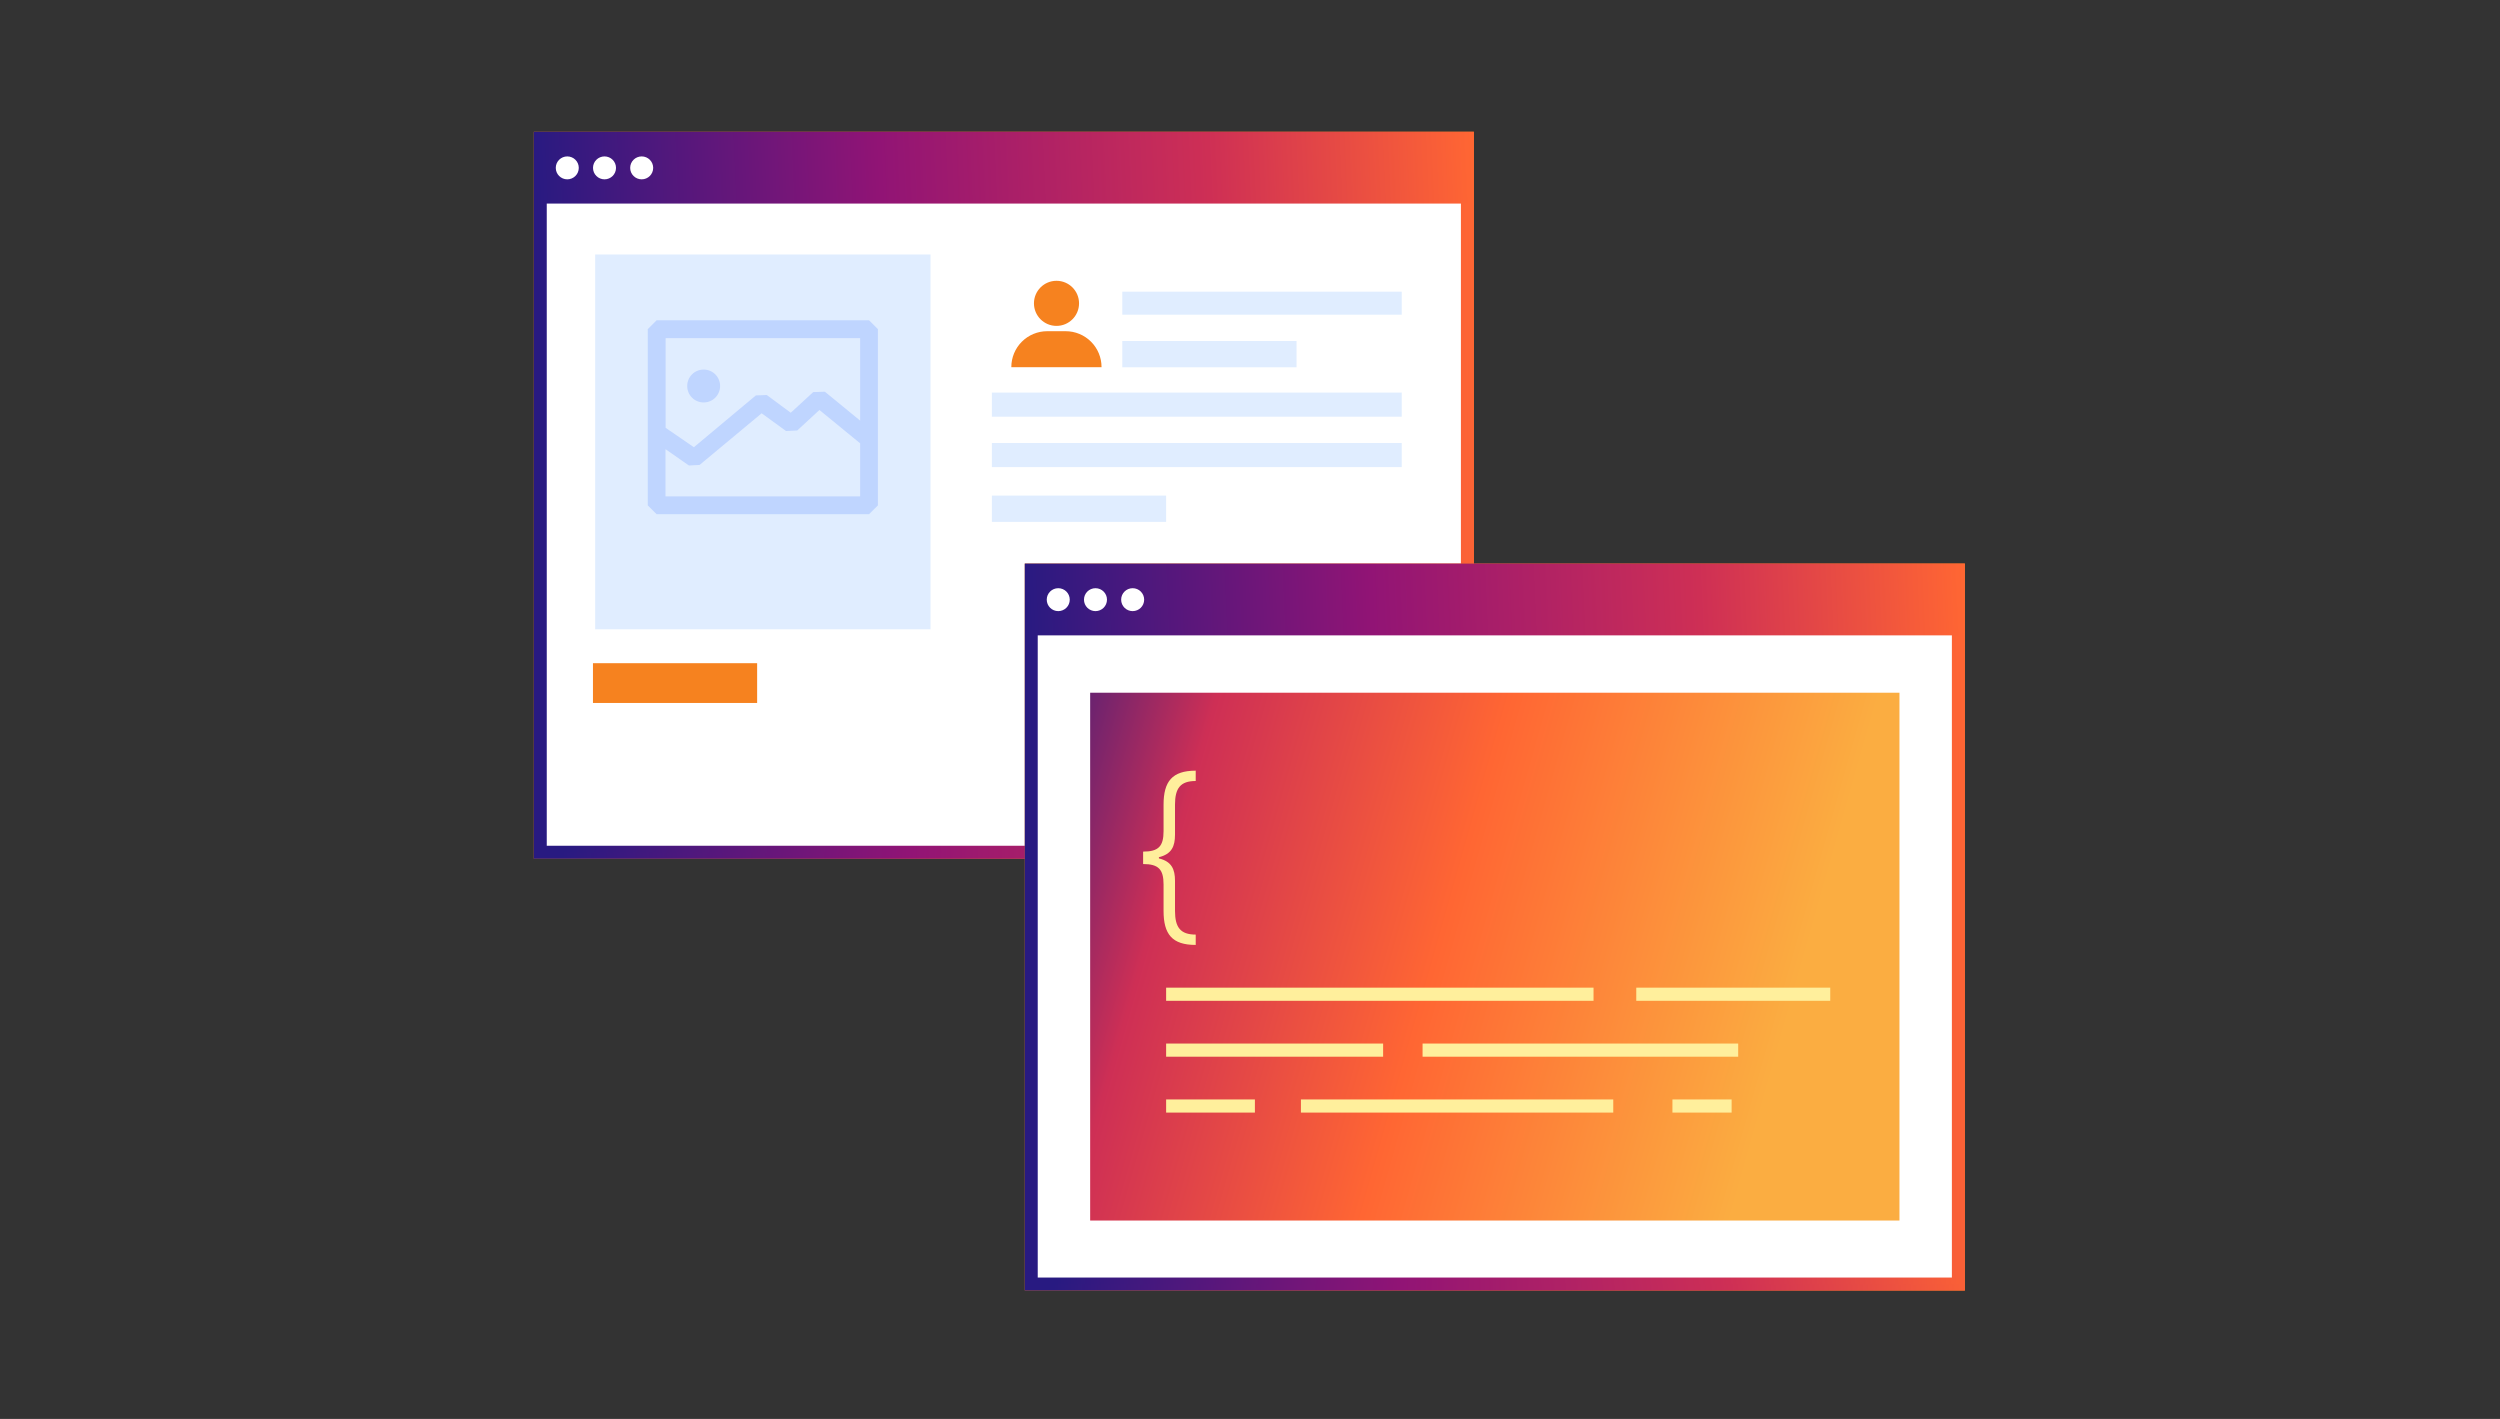 <svg width="740" height="420" viewBox="0 0 740 420" fill="none" xmlns="http://www.w3.org/2000/svg">
<rect x="0" y="0" width="740" height="420" fill="#333333" stroke="none"/>
<g clip-path="url(#clip0_1308_11378)">
<path d="M158 39V254.191H436.275V39H158ZM159.844 252.347V60.258H434.431V252.347H159.844Z" fill="#F6821F"/>
<path d="M160.379 251.805V41.378H433.891V251.805H160.379Z" fill="white" stroke="url(#paint0_linear_1308_11378)" stroke-width="2.92"/>
<path d="M158 39V254.191H436.275V39H158ZM159.844 252.347V60.258H434.431V252.347H159.844Z" fill="url(#paint1_linear_1308_11378)"/>
<path d="M167.914 53.085C169.794 53.085 171.319 51.565 171.319 49.691C171.319 47.816 169.794 46.297 167.914 46.297C166.033 46.297 164.509 47.816 164.509 49.691C164.509 51.565 166.033 53.085 167.914 53.085Z" fill="white"/>
<path d="M178.935 53.085C180.815 53.085 182.34 51.565 182.34 49.691C182.34 47.816 180.815 46.297 178.935 46.297C177.054 46.297 175.53 47.816 175.53 49.691C175.53 51.565 177.054 53.085 178.935 53.085Z" fill="white"/>
<path d="M189.938 53.085C191.818 53.085 193.342 51.565 193.342 49.691C193.342 47.816 191.818 46.297 189.938 46.297C188.057 46.297 186.533 47.816 186.533 49.691C186.533 51.565 188.057 53.085 189.938 53.085Z" fill="white"/>
<path d="M224.111 196.306H175.517V208.077H224.111V196.306Z" fill="#F6821F"/>
<path d="M414.917 86.337H332.198V93.149H414.917V86.337Z" fill="#E0EDFF"/>
<path d="M383.776 100.935H332.198V108.72H383.776V100.935Z" fill="#E0EDFF"/>
<path d="M345.173 146.697H293.595V154.483H345.173V146.697Z" fill="#E0EDFF"/>
<path d="M414.917 116.205H293.595V123.342H414.917V116.205Z" fill="#E0EDFF"/>
<path d="M414.917 131.127H293.595V138.264H414.917V131.127Z" fill="#E0EDFF"/>
<path d="M309.969 98.036H315.439C318.255 98.036 320.955 99.155 322.946 101.146C324.937 103.137 326.056 105.837 326.056 108.652V108.696H299.353V108.652C299.353 107.258 299.628 105.878 300.161 104.59C300.695 103.302 301.477 102.131 302.462 101.146C303.448 100.16 304.619 99.378 305.907 98.844C307.195 98.311 308.575 98.036 309.969 98.036Z" fill="#F6821F"/>
<path d="M312.724 96.465C316.41 96.465 319.398 93.477 319.398 89.791C319.398 86.105 316.41 83.117 312.724 83.117C309.038 83.117 306.05 86.105 306.05 89.791C306.05 93.477 309.038 96.465 312.724 96.465Z" fill="#F6821F"/>
<path d="M275.429 75.332H176.166V186.273H275.429V75.332Z" fill="#E0EDFF"/>
<path d="M257.234 94.795H194.362L191.737 97.419V149.589L194.362 152.212H257.234L259.859 149.589V97.419L257.234 94.795ZM254.609 100.042V124.507L244.151 115.943L240.706 116.066L234.062 122.173L226.967 116.926L223.727 117.049L205.394 132.377L197.028 126.638V100.082H254.65L254.609 100.042ZM196.987 146.967V132.95L203.918 137.787L207.076 137.622L225.449 122.336L232.668 127.582L235.99 127.418L242.552 121.353L254.609 131.229V146.925H196.987V146.967Z" fill="#3E74FF" fill-opacity="0.2"/>
<path d="M208.281 119.124C210.98 119.124 213.147 116.958 213.147 114.258C213.147 111.559 210.98 109.393 208.281 109.393C205.582 109.393 203.415 111.559 203.415 114.258C203.415 116.958 205.582 119.124 208.281 119.124Z" fill="#3E74FF" fill-opacity="0.2"/>
<path d="M303.328 166.81V382H581.603V166.81H303.328ZM305.172 380.156V188.068H579.759V380.156H305.172Z" fill="#F6821F"/>
<path d="M305.707 379.615V169.187H579.218V379.615H305.707Z" fill="white" stroke="url(#paint2_linear_1308_11378)" stroke-width="2.92"/>
<path d="M303.328 166.81V382H581.603V166.81H303.328ZM305.172 380.156V188.068H579.759V380.156H305.172Z" fill="url(#paint3_linear_1308_11378)"/>
<path d="M313.242 180.894C315.123 180.894 316.647 179.375 316.647 177.5C316.647 175.626 315.123 174.106 313.242 174.106C311.362 174.106 309.837 175.626 309.837 177.5C309.837 179.375 311.362 180.894 313.242 180.894Z" fill="white"/>
<path d="M324.263 180.894C326.143 180.894 327.668 179.375 327.668 177.5C327.668 175.626 326.143 174.106 324.263 174.106C322.382 174.106 320.858 175.626 320.858 177.5C320.858 179.375 322.382 180.894 324.263 180.894Z" fill="white"/>
<path d="M335.266 180.894C337.146 180.894 338.671 179.375 338.671 177.5C338.671 175.626 337.146 174.106 335.266 174.106C333.385 174.106 331.861 175.626 331.861 177.5C331.861 179.375 333.385 180.894 335.266 180.894Z" fill="white"/>
<path d="M562.242 205.046H322.688V361.277H562.242V205.046Z" fill="url(#paint4_linear_1308_11378)"/>
<path d="M344.415 269.64V261.816C344.415 257.35 342.939 255.756 338.361 255.756V252.078C342.939 252.078 344.415 250.484 344.415 246.018V238.195C344.415 231.309 346.951 228.119 353.932 228.119V231.177C349.372 231.177 347.801 233.335 347.801 238.195V247.088C347.801 250.54 346.799 252.81 343.034 253.73V254.086C346.819 255.005 347.801 257.294 347.801 260.728V269.621C347.801 274.481 349.391 276.638 353.932 276.638V279.697C346.951 279.715 344.415 276.526 344.415 269.64Z" fill="#FFEF9C"/>
<path d="M471.686 292.349H345.174V296.241H471.686V292.349Z" fill="#FFEF9C"/>
<path d="M541.753 292.349H484.336V296.241H541.753V292.349Z" fill="#FFEF9C"/>
<path d="M409.403 308.892H345.174V312.784H409.403V308.892Z" fill="#FFEF9C"/>
<path d="M514.505 308.892H421.081V312.784H514.505V308.892Z" fill="#FFEF9C"/>
<path d="M371.449 325.436H345.174V329.328H371.449V325.436Z" fill="#FFEF9C"/>
<path d="M477.525 325.436H385.074V329.328H477.525V325.436Z" fill="#FFEF9C"/>
<path d="M512.559 325.436H495.042V329.328H512.559V325.436Z" fill="#FFEF9C"/>
</g>
<defs>
<linearGradient id="paint0_linear_1308_11378" x1="158.919" y1="65.98" x2="435.348" y2="53.598" gradientUnits="userSpaceOnUse">
<stop stop-color="#281A81"/>
<stop offset="0.37" stop-color="#911475"/>
<stop offset="0.719" stop-color="#CE2F55"/>
<stop offset="1" stop-color="#FF6633"/>
</linearGradient>
<linearGradient id="paint1_linear_1308_11378" x1="158" y1="65.287" x2="436.275" y2="52.847" gradientUnits="userSpaceOnUse">
<stop stop-color="#281A81"/>
<stop offset="0.37" stop-color="#911475"/>
<stop offset="0.719" stop-color="#CE2F55"/>
<stop offset="1" stop-color="#FF6633"/>
</linearGradient>
<linearGradient id="paint2_linear_1308_11378" x1="304.247" y1="193.79" x2="580.676" y2="181.408" gradientUnits="userSpaceOnUse">
<stop stop-color="#281A81"/>
<stop offset="0.37" stop-color="#911475"/>
<stop offset="0.719" stop-color="#CE2F55"/>
<stop offset="1" stop-color="#FF6633"/>
</linearGradient>
<linearGradient id="paint3_linear_1308_11378" x1="303.328" y1="193.097" x2="581.603" y2="180.657" gradientUnits="userSpaceOnUse">
<stop stop-color="#281A81"/>
<stop offset="0.37" stop-color="#911475"/>
<stop offset="0.719" stop-color="#CE2F55"/>
<stop offset="1" stop-color="#FF6633"/>
</linearGradient>
<linearGradient id="paint4_linear_1308_11378" x1="278.512" y1="272.885" x2="590.899" y2="361.443" gradientUnits="userSpaceOnUse">
<stop stop-color="#281A81"/>
<stop offset="0.186" stop-color="#CE2F55"/>
<stop offset="0.443" stop-color="#FF6633"/>
<stop offset="0.767" stop-color="#FBAD41"/>
</linearGradient>
<clipPath id="clip0_1308_11378">
<rect width="740" height="420" fill="white"/>
</clipPath>
</defs>
</svg>
